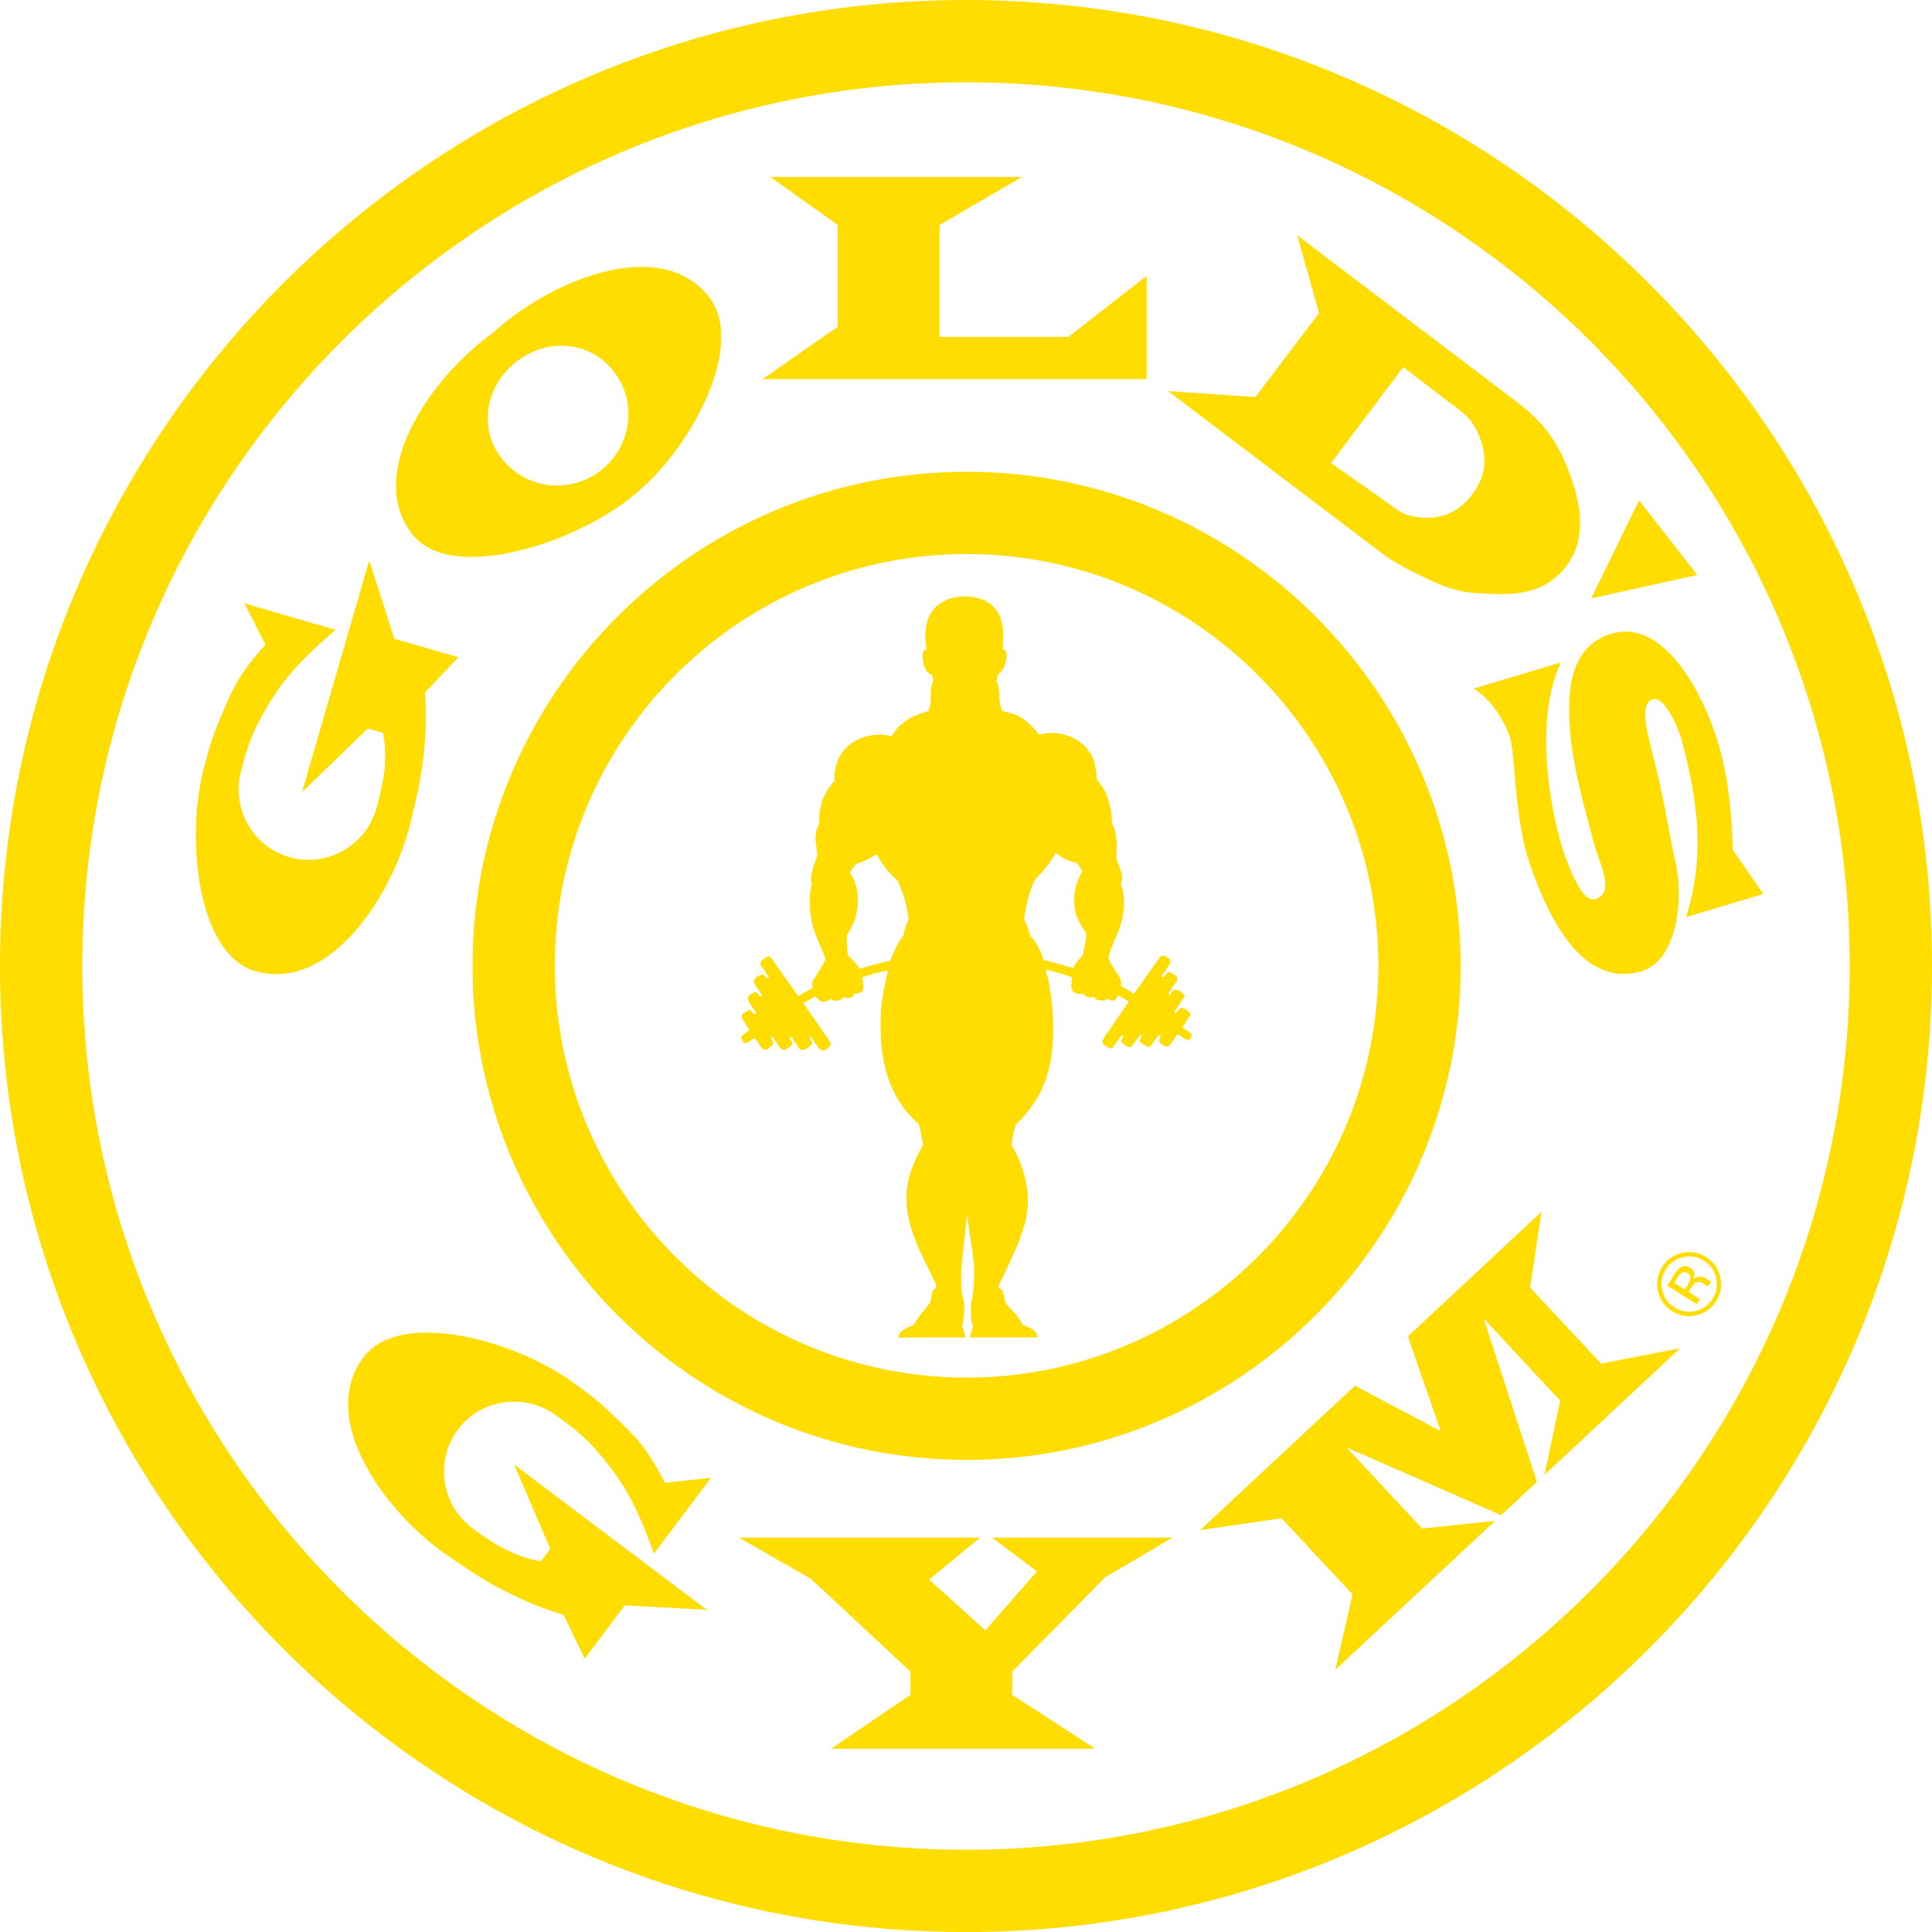<svg width="47" height="47" viewBox="0 0 47 47" fill="none" xmlns="http://www.w3.org/2000/svg">
<path d="M13.55 34.449C13.55 34.449 14.131 34.844 14.478 35.246C15.095 35.963 15.429 36.461 15.909 37.794L17.297 35.952L16.181 36.071C15.866 35.489 15.666 35.152 15.19 34.692C14.779 34.295 14.531 34.048 14.064 33.723C12.72 32.666 9.756 31.776 8.831 33.033C7.709 34.556 9.413 36.867 10.964 37.894C11.501 38.255 11.75 38.436 12.293 38.71C12.827 38.98 13.143 39.108 13.713 39.289L14.223 40.35L15.199 39.055L17.194 39.16L12.508 35.629L13.387 37.678L13.156 37.985C12.823 37.913 12.636 37.853 12.327 37.709C11.977 37.546 11.493 37.178 11.493 37.178C10.731 36.605 10.574 35.528 11.142 34.775C11.71 34.021 12.788 33.875 13.55 34.449Z" fill="#FFDD00"/>
<path d="M10.303 18.377C10.366 17.782 10.374 17.44 10.34 16.844L11.151 15.989L9.593 15.538L8.983 13.636L7.347 19.271L8.95 17.721L9.319 17.828C9.371 18.165 9.381 18.361 9.356 18.701C9.328 19.086 9.157 19.669 9.157 19.669C8.891 20.584 7.941 21.113 7.034 20.85C6.128 20.587 5.608 19.632 5.875 18.716C5.875 18.716 6.037 18.032 6.29 17.565C6.74 16.734 7.087 16.245 8.162 15.322L5.948 14.679L6.456 15.68C6.023 16.182 5.779 16.488 5.518 17.097C5.293 17.621 5.151 17.941 5.013 18.493C4.503 20.125 4.723 23.212 6.227 23.63C8.05 24.138 9.604 21.724 10.013 19.908C10.159 19.279 10.239 18.981 10.303 18.377Z" fill="#FFDD00"/>
<path d="M18.549 9.223H27.896V6.711L25.995 8.194H22.857V5.473L24.862 4.305H18.741L20.38 5.473V7.949L18.549 9.223Z" fill="#FFDD00"/>
<path d="M38.209 17.92C38.291 18.742 38.517 19.532 38.775 20.508C38.911 21.023 39.313 21.721 38.803 21.874C38.527 21.957 38.244 21.306 38.045 20.745C37.867 20.243 37.216 17.757 37.969 16.116L35.855 16.75C36.239 17.01 36.451 17.321 36.619 17.659C36.734 17.889 36.762 18.025 36.794 18.271C36.863 18.805 36.893 20.089 37.225 21.045C37.701 22.418 38.524 24.011 39.896 23.64C40.839 23.385 40.942 21.815 40.773 21.038C40.549 20.011 40.51 19.524 40.165 18.189C40.05 17.745 39.902 17.103 40.203 17.012C40.495 16.925 40.828 17.699 40.907 17.994C41.319 19.527 41.479 20.844 41.018 22.311L42.897 21.748L42.157 20.678C42.119 19.515 41.988 18.653 41.761 17.956C41.32 16.604 40.351 14.984 39.115 15.445C38.152 15.805 38.106 16.897 38.209 17.92Z" fill="#FFDD00"/>
<path d="M35.827 12.014C35.48 12.486 35.008 12.668 34.43 12.572C34.061 12.511 33.912 12.336 33.589 12.112L32.38 11.266L34.137 8.93L35.263 9.794C35.581 10.024 35.774 10.154 35.937 10.498C36.19 11.034 36.178 11.537 35.827 12.014ZM38.172 11.485C37.84 10.599 37.443 10.167 36.654 9.591L34.657 8.076L31.555 5.723L32.089 7.617L30.541 9.659L28.417 9.515L31.765 12.055L33.683 13.509C33.956 13.694 34.118 13.787 34.413 13.931C34.976 14.205 35.314 14.389 35.938 14.431C36.801 14.489 37.522 14.485 38.069 13.815C38.644 13.111 38.447 12.219 38.172 11.485Z" fill="#FFDD00"/>
<path d="M39.873 12.173L38.711 14.557L41.291 13.987L39.873 12.173Z" fill="#FFDD00"/>
<path d="M37.222 31.321L37.5 29.479L34.25 32.51L35.048 34.816L32.962 33.711L29.197 37.222L31.177 36.935L32.904 38.787L32.484 40.623L36.371 36.998L34.597 37.185L32.756 35.211L36.519 36.86L37.389 36.049L36.093 32.076L37.956 34.075L37.574 35.877L40.872 32.8L38.949 33.172L37.222 31.321Z" fill="#FFDD00"/>
<path d="M25.226 38.226L23.97 39.664L22.604 38.426L23.842 37.407H17.98L19.727 38.408L22.149 40.666V41.23L20.219 42.541H26.646L24.625 41.23V40.666L26.883 38.372L28.521 37.407H24.134L25.226 38.226Z" fill="#FFDD00"/>
<path d="M14.644 11.424C13.903 12.024 12.821 11.916 12.227 11.182C11.633 10.449 11.795 9.421 12.536 8.821C13.277 8.22 14.316 8.276 14.911 9.009C15.504 9.743 15.385 10.824 14.644 11.424ZM12.002 8.088C10.488 9.168 8.861 11.518 10.035 13.002C11.004 14.226 14.088 13.167 15.394 12.064C16.744 11.016 18.214 8.387 17.218 7.185C16.011 5.728 13.374 6.831 12.002 8.088Z" fill="#FFDD00"/>
<path d="M2.002 23.5C2.002 11.646 11.646 2.002 23.5 2.002C35.354 2.002 44.998 11.646 44.998 23.5C44.998 35.354 35.354 44.999 23.5 44.999C11.646 44.999 2.002 35.354 2.002 23.5ZM0 23.5C0 36.458 10.542 47.001 23.5 47.001C36.458 47.001 47 36.458 47 23.5C47 10.542 36.458 -0 23.5 -0C10.542 -0 0 10.542 0 23.5Z" fill="#FFDD00"/>
<path d="M13.497 23.496C13.497 17.972 17.991 13.478 23.515 13.478C29.038 13.478 33.532 17.972 33.532 23.496C33.532 29.02 29.038 33.513 23.515 33.513C17.991 33.513 13.497 29.02 13.497 23.496ZM11.495 23.496C11.495 30.123 16.887 35.515 23.515 35.515C30.142 35.515 35.534 30.123 35.534 23.496C35.534 16.869 30.142 11.477 23.515 11.477C16.887 11.477 11.495 16.869 11.495 23.496Z" fill="#FFDD00"/>
<path d="M40.922 30.96C40.883 30.98 40.842 31.026 40.798 31.098L40.729 31.207L40.988 31.368L41.059 31.253C41.095 31.2 41.115 31.157 41.121 31.123C41.135 31.06 41.111 31.012 41.058 30.977C41.006 30.944 40.959 30.939 40.922 30.96ZM40.72 31.021C40.776 30.932 40.827 30.872 40.871 30.841C40.948 30.787 41.034 30.788 41.124 30.846C41.198 30.884 41.218 30.939 41.22 31.006C41.221 31.041 41.217 31.083 41.192 31.133C41.23 31.082 41.281 31.057 41.337 31.055C41.392 31.051 41.439 31.063 41.473 31.086L41.527 31.119C41.543 31.129 41.56 31.141 41.581 31.152C41.601 31.16 41.615 31.167 41.623 31.167L41.634 31.167L41.558 31.29C41.555 31.29 41.553 31.288 41.548 31.288C41.547 31.287 41.544 31.285 41.541 31.284L41.517 31.272L41.46 31.237C41.375 31.184 41.308 31.172 41.243 31.2C41.226 31.217 41.185 31.258 41.141 31.326L41.075 31.427L41.358 31.606L41.276 31.724L40.559 31.276L40.72 31.021ZM40.437 31.386C40.478 31.567 40.576 31.71 40.734 31.801C40.89 31.904 41.058 31.933 41.243 31.895C41.419 31.852 41.559 31.752 41.659 31.598C41.76 31.44 41.789 31.271 41.748 31.09C41.706 30.907 41.606 30.768 41.449 30.67C41.292 30.571 41.127 30.541 40.945 30.583C40.764 30.624 40.623 30.723 40.524 30.881C40.425 31.036 40.396 31.206 40.437 31.386ZM41.849 31.066C41.898 31.276 41.865 31.473 41.748 31.652C41.633 31.835 41.471 31.949 41.258 31.998C41.054 32.043 40.857 32.009 40.674 31.894C40.493 31.777 40.382 31.618 40.332 31.409C40.287 31.201 40.32 31.005 40.434 30.824C40.55 30.642 40.712 30.527 40.921 30.48C41.132 30.432 41.322 30.465 41.504 30.579C41.687 30.694 41.8 30.857 41.849 31.066Z" fill="#FFDD00"/>
<path d="M26.334 23.248C26.334 23.248 26.149 23.432 26.108 23.549C25.868 23.484 25.634 23.41 25.392 23.355C25.312 23.141 25.222 22.922 25.068 22.767C25.068 22.767 25.039 22.674 24.997 22.55C24.963 22.449 24.914 22.372 24.914 22.372C24.949 22.041 25.044 21.681 25.18 21.393C25.383 21.195 25.559 20.979 25.681 20.745C25.831 20.88 26.009 20.948 26.197 20.995C26.253 21.056 26.297 21.123 26.327 21.195C26.199 21.436 26.104 21.694 26.138 21.997C26.135 22.248 26.262 22.448 26.383 22.649C26.396 22.669 26.409 22.68 26.419 22.695C26.445 22.832 26.334 23.248 26.334 23.248ZM22.033 22.546C21.987 22.672 21.976 22.76 21.976 22.76C21.829 22.945 21.742 23.155 21.659 23.367C21.411 23.427 21.166 23.491 20.924 23.567C20.891 23.526 20.749 23.332 20.626 23.243C20.605 23.081 20.597 22.909 20.601 22.741C20.621 22.71 20.649 22.683 20.667 22.65L20.672 22.643L20.708 22.576C20.915 22.189 20.946 21.599 20.672 21.232C20.71 21.157 20.768 21.089 20.825 21.022C21.003 20.961 21.175 20.891 21.326 20.772C21.44 21.009 21.621 21.236 21.835 21.419C21.973 21.717 22.07 22.032 22.1 22.374C22.091 22.39 22.062 22.462 22.033 22.546ZM28.985 25.154C28.917 25.084 28.829 25.053 28.764 24.985L28.951 24.704C28.951 24.704 28.958 24.697 28.959 24.676C28.96 24.655 28.951 24.645 28.951 24.645C28.895 24.589 28.831 24.523 28.746 24.519C28.682 24.528 28.659 24.6 28.615 24.64H28.593C28.581 24.631 28.572 24.618 28.575 24.602L28.807 24.261C28.807 24.261 28.817 24.247 28.817 24.231C28.817 24.215 28.807 24.205 28.807 24.205C28.746 24.131 28.655 24.063 28.558 24.079C28.508 24.11 28.481 24.197 28.441 24.196C28.417 24.183 28.424 24.178 28.423 24.165L28.628 23.863C28.647 23.823 28.651 23.779 28.615 23.748C28.546 23.697 28.474 23.613 28.384 23.675C28.346 23.706 28.33 23.761 28.285 23.774C28.274 23.77 28.261 23.757 28.258 23.748L28.406 23.527C28.439 23.477 28.486 23.427 28.466 23.36C28.445 23.306 28.384 23.288 28.341 23.256C28.303 23.238 28.258 23.251 28.226 23.277C28.004 23.568 27.806 23.881 27.588 24.174L27.264 23.98C27.264 23.98 27.273 23.951 27.273 23.906C27.272 23.88 27.272 23.863 27.263 23.835C27.256 23.77 27.027 23.5 26.964 23.303C27.016 23.072 27.126 22.862 27.211 22.643C27.347 22.3 27.398 21.864 27.267 21.5C27.367 21.25 27.183 21.063 27.155 20.84C27.176 20.558 27.186 20.291 27.055 20.03C27.034 19.641 26.961 19.255 26.683 18.973C26.672 18.696 26.628 18.432 26.452 18.221C26.164 17.878 25.71 17.763 25.276 17.873C25.111 17.659 24.9 17.445 24.645 17.367C24.559 17.335 24.463 17.328 24.38 17.291C24.267 17.062 24.354 16.786 24.241 16.558C24.257 16.513 24.269 16.468 24.269 16.418C24.4 16.339 24.525 16.074 24.478 15.863C24.45 15.807 24.432 15.806 24.393 15.802C24.413 15.518 24.428 15.171 24.294 14.93C24.228 14.815 24.138 14.714 24.026 14.646C23.716 14.466 23.218 14.457 22.915 14.653C22.502 14.885 22.474 15.376 22.538 15.805C22.509 15.816 22.49 15.804 22.458 15.848C22.429 15.94 22.437 16.348 22.672 16.418L22.712 16.557C22.579 16.782 22.706 17.08 22.578 17.299C22.369 17.364 22.142 17.432 21.971 17.587C21.848 17.673 21.761 17.801 21.689 17.916C21.38 17.823 21.03 17.886 20.774 18.045C20.434 18.252 20.273 18.612 20.307 18.995C20.031 19.28 19.913 19.635 19.928 20.033C19.735 20.397 19.93 20.707 19.87 20.85C19.87 20.85 19.662 21.372 19.751 21.491C19.66 21.822 19.692 22.324 19.81 22.643C19.887 22.879 20 23.101 20.087 23.333C20.006 23.504 19.897 23.665 19.793 23.828C19.783 23.843 19.766 23.866 19.76 23.904C19.753 23.942 19.773 24.029 19.773 24.029L19.434 24.223H19.412L18.758 23.299L18.728 23.277C18.671 23.257 18.63 23.292 18.588 23.32C18.539 23.357 18.475 23.406 18.501 23.475L18.693 23.756C18.697 23.77 18.706 23.795 18.684 23.804C18.624 23.793 18.608 23.698 18.532 23.706C18.455 23.738 18.341 23.784 18.339 23.885C18.377 24.009 18.484 24.104 18.535 24.223C18.537 24.241 18.512 24.249 18.497 24.239C18.452 24.203 18.432 24.133 18.366 24.137C18.303 24.153 18.241 24.198 18.201 24.251C18.185 24.399 18.317 24.494 18.379 24.615C18.392 24.627 18.392 24.658 18.379 24.67C18.299 24.684 18.301 24.552 18.218 24.575C18.154 24.616 18.052 24.645 18.044 24.735C18.074 24.857 18.174 24.949 18.23 25.059C18.165 25.113 18.09 25.16 18.031 25.219C18.02 25.258 18.047 25.284 18.062 25.314C18.145 25.476 18.266 25.269 18.366 25.258C18.45 25.352 18.492 25.494 18.609 25.543C18.677 25.528 18.728 25.474 18.784 25.434C18.86 25.373 18.766 25.307 18.753 25.24C18.764 25.228 18.779 25.217 18.793 25.228L18.989 25.503L19.041 25.54C19.105 25.551 19.152 25.503 19.203 25.474C19.245 25.449 19.287 25.402 19.263 25.349C19.256 25.307 19.185 25.273 19.225 25.228C19.234 25.23 19.247 25.224 19.254 25.232L19.459 25.521L19.499 25.546C19.597 25.551 19.681 25.474 19.748 25.404C19.771 25.339 19.71 25.3 19.686 25.249C19.695 25.223 19.724 25.226 19.739 25.244C19.813 25.345 19.873 25.455 19.965 25.543C20.055 25.595 20.129 25.501 20.196 25.447C20.209 25.413 20.209 25.379 20.196 25.345L19.546 24.408L19.836 24.236C19.836 24.236 19.924 24.349 19.977 24.366C20.062 24.393 20.199 24.323 20.206 24.299C20.23 24.318 20.292 24.359 20.369 24.344C20.477 24.324 20.482 24.299 20.514 24.256C20.514 24.256 20.597 24.286 20.657 24.279C20.689 24.275 20.77 24.257 20.788 24.163C20.788 24.163 20.887 24.194 20.952 24.135C21.05 24.043 20.987 23.89 20.971 23.774C21.178 23.709 21.389 23.642 21.603 23.61C21.534 23.926 21.458 24.241 21.432 24.575C21.371 25.638 21.543 26.629 22.343 27.342C22.401 27.502 22.421 27.678 22.461 27.847C22.318 28.091 22.2 28.347 22.122 28.618C21.862 29.591 22.376 30.42 22.757 31.216L22.779 31.324C22.779 31.324 22.726 31.357 22.692 31.401C22.667 31.434 22.661 31.597 22.623 31.687C22.53 31.835 22.329 32.032 22.234 32.228C22.02 32.311 21.848 32.4 21.86 32.541H22.007C22.009 32.534 23.488 32.535 23.488 32.535C23.468 32.446 23.446 32.356 23.406 32.273C23.446 32.077 23.473 31.881 23.45 31.669C23.355 31.389 23.383 31.058 23.397 30.75L23.527 29.53C23.569 29.929 23.645 30.315 23.69 30.714C23.718 31.082 23.676 31.527 23.637 31.659C23.61 31.869 23.607 32.082 23.671 32.282C23.64 32.365 23.611 32.442 23.596 32.535H25.083C25.132 32.535 25.187 32.535 25.231 32.535C25.241 32.327 25.001 32.297 24.869 32.217C24.791 32.036 24.635 31.887 24.49 31.734C24.432 31.637 24.407 31.44 24.393 31.41C24.38 31.38 24.29 31.315 24.29 31.315L24.312 31.237C24.555 30.724 24.8 30.268 24.944 29.715C25.107 29.073 24.927 28.382 24.608 27.857C24.631 27.675 24.661 27.522 24.713 27.351C24.847 27.234 24.967 27.089 25.074 26.948C25.695 26.145 25.697 24.963 25.526 23.959C25.51 23.831 25.459 23.712 25.445 23.588C25.659 23.644 25.881 23.694 26.08 23.777C26.066 23.86 26.061 23.91 26.061 23.998C26.063 24.033 26.077 24.123 26.142 24.149C26.249 24.201 26.351 24.175 26.351 24.175C26.351 24.175 26.383 24.238 26.486 24.259C26.588 24.28 26.621 24.245 26.621 24.245C26.621 24.245 26.636 24.312 26.714 24.325C26.792 24.338 26.878 24.366 26.938 24.282C26.959 24.323 27.089 24.377 27.138 24.316C27.186 24.256 27.196 24.208 27.196 24.208L27.452 24.36L27.457 24.374L26.882 25.207L26.826 25.305C26.819 25.339 26.815 25.385 26.848 25.41C26.916 25.442 26.979 25.532 27.06 25.496L27.283 25.188C27.296 25.178 27.312 25.19 27.321 25.201C27.316 25.261 27.241 25.323 27.304 25.379C27.371 25.42 27.439 25.494 27.526 25.465L27.74 25.172L27.762 25.178C27.81 25.217 27.707 25.28 27.726 25.345L27.905 25.46C27.931 25.478 27.965 25.467 27.987 25.453L28.176 25.194L28.209 25.177C28.28 25.226 28.176 25.277 28.198 25.336C28.248 25.399 28.323 25.46 28.41 25.465C28.515 25.385 28.566 25.258 28.649 25.159C28.738 25.203 28.811 25.289 28.911 25.305C28.951 25.292 29.007 25.217 28.985 25.154Z" fill="#FFDD00"/>
</svg>
